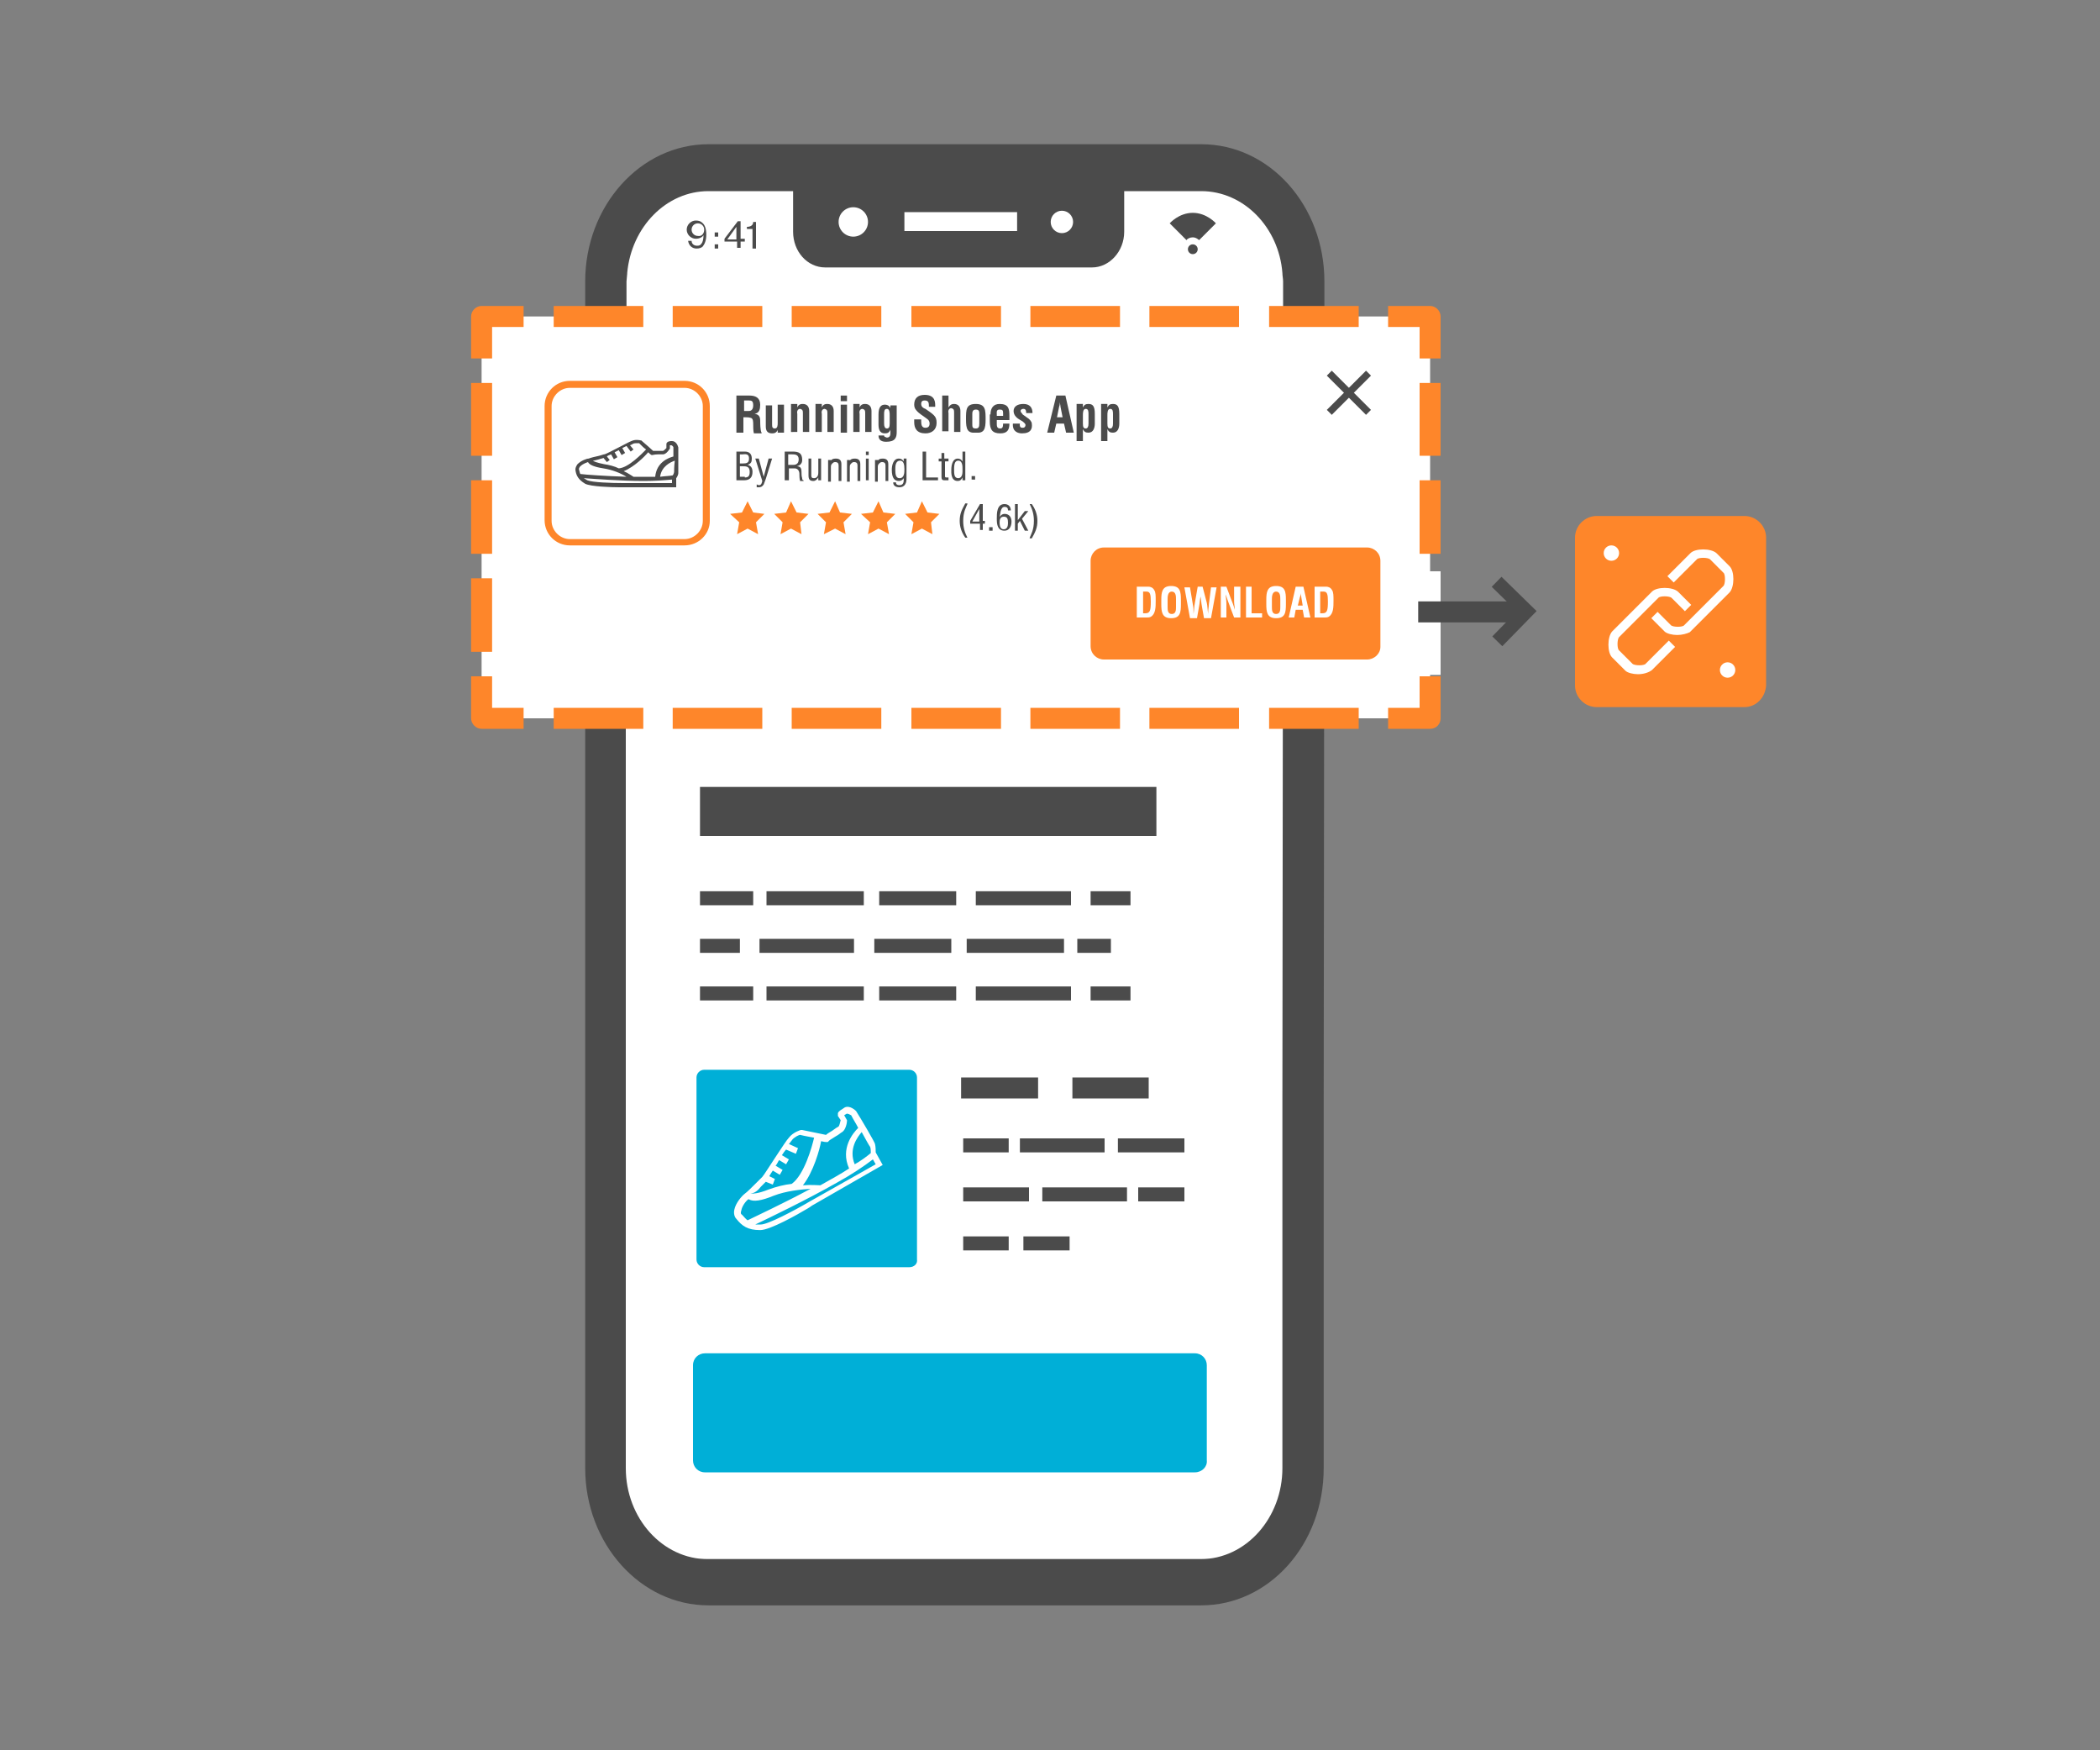 <?xml version="1.0" encoding="utf-8"?>
<!-- Generator: Adobe Illustrator 25.3.1, SVG Export Plug-In . SVG Version: 6.00 Build 0)  -->
<svg version="1.2" baseProfile="tiny" id="Layer_1" xmlns="http://www.w3.org/2000/svg" xmlns:xlink="http://www.w3.org/1999/xlink"
	 x="0px" y="0px" viewBox="0 0 300 250" overflow="visible" xml:space="preserve">
<rect x="0" y="0" width="300" height="250" fill="#808080" stroke="none"/>
<g>
	<g>
		<path fill="#FFFFFF" d="M97.7,25.8h77.4c5.7,0,10.3,5.2,10.3,11.7V211c0,6.5-4.6,11.7-10.3,11.7H97.7c-5.7,0-10.3-5.2-10.3-11.7
			V37.5C87.4,31.1,92,25.8,97.7,25.8z"/>
	</g>
</g>
<g>
	<path fill="#4B4B4B" d="M171.6,20.6h-70.4c-9.7,0-17.6,8.8-17.6,19.6v26v91.1v52.4c0,10.8,7.9,19.6,17.6,19.6h70.4
		c9.7,0,17.5-8.7,17.5-19.6v-52.2l0.1-91.2V40.2C189.2,29.4,181.4,20.6,171.6,20.6z M183.3,46.7v19.6l-0.1,91.2v52.2
		c0,7.1-5.2,13-11.7,13h-70.4c-6.4,0-11.7-5.8-11.7-13v-52.4V66.2l0.1-19.3v-0.2v-6.5l0.1-1.1v-0.1c0.6-6.6,5.6-11.7,11.6-11.7h70.4
		c6.1,0,11.1,5.2,11.6,11.7h0v0c0,0.4,0.1,0.8,0.1,1.2v0.2V46.7L183.3,46.7z"/>
	<path fill="#FFFFFF" d="M183.3,38.9L183.3,38.9C183.3,39,183.3,39,183.3,38.9L183.3,38.9z"/>
</g>
<path fill="#4B4B4B" d="M113.3,25.8v7.3c0,2.8,2,5.1,4.6,5.1H156c2.5,0,4.6-2.3,4.6-5.1v-7.3H113.3z"/>
<g>
	<g>
		<rect x="129.2" y="30.3" fill="#FFFFFF" width="16.1" height="2.7"/>
	</g>
</g>
<circle fill="#FFFFFF" cx="121.9" cy="31.7" r="2.1"/>
<circle fill="#FFFFFF" cx="151.7" cy="31.7" r="1.6"/>
<g>
	<g>
		<rect x="68.8" y="45.2" fill="#FFFFFF" width="135.5" height="57.4"/>
	</g>
	<g>
		<g>
			<path fill="#FE862A" d="M205.8,51.2h-3v-4.5h-4.5v-3h6c0.8,0,1.5,0.7,1.5,1.5V51.2z"/>
		</g>
		<g>
			<path fill="#FE862A" d="M194.1,46.7h-12.8v-3h12.8V46.7z M177,46.7h-12.8v-3H177V46.7z M160,46.7h-12.8v-3H160V46.7z M143,46.7
				h-12.8v-3H143V46.7z M125.9,46.7h-12.8v-3h12.8V46.7z M108.9,46.7H96.1v-3h12.8V46.7z M91.8,46.7H79.1v-3h12.8V46.7z"/>
		</g>
		<g>
			<path fill="#FE862A" d="M70.3,51.2h-3v-6c0-0.8,0.7-1.5,1.5-1.5h6v3h-4.5V51.2z"/>
		</g>
		<g>
			<path fill="#FE862A" d="M70.3,93.1h-3V82.6h3V93.1z M70.3,79.1h-3V68.6h3V79.1z M70.3,65.1h-3V54.7h3V65.1z"/>
		</g>
		<g>
			<path fill="#FE862A" d="M74.8,104.1h-6c-0.8,0-1.5-0.7-1.5-1.5v-6h3v4.5h4.5V104.1z"/>
		</g>
		<g>
			<path fill="#FE862A" d="M194.1,104.1h-12.8v-3h12.8V104.1z M177,104.1h-12.8v-3H177V104.1z M160,104.1h-12.8v-3H160V104.1z
				 M143,104.1h-12.8v-3H143V104.1z M125.9,104.1h-12.8v-3h12.8V104.1z M108.9,104.1H96.1v-3h12.8V104.1z M91.8,104.1H79.1v-3h12.8
				V104.1z"/>
		</g>
		<g>
			<path fill="#FE862A" d="M204.3,104.1h-6v-3h4.5v-4.5h3v6C205.8,103.4,205.2,104.1,204.3,104.1z"/>
		</g>
		<g>
			<path fill="#FE862A" d="M205.8,93.1h-3V82.6h3V93.1z M205.8,79.1h-3V68.6h3V79.1z M205.8,65.1h-3V54.7h3V65.1z"/>
		</g>
	</g>
</g>
<line fill="none" stroke="#4B4B4B" stroke-width="7" stroke-miterlimit="10" x1="100" y1="115.9" x2="165.2" y2="115.9"/>
<line fill="none" stroke="#4B4B4B" stroke-width="2" stroke-miterlimit="10" x1="100" y1="128.3" x2="107.6" y2="128.3"/>
<line fill="none" stroke="#4B4B4B" stroke-width="2" stroke-miterlimit="10" x1="109.5" y1="128.3" x2="123.4" y2="128.3"/>
<line fill="none" stroke="#4B4B4B" stroke-width="2" stroke-miterlimit="10" x1="125.6" y1="128.3" x2="136.6" y2="128.3"/>
<line fill="none" stroke="#4B4B4B" stroke-width="2" stroke-miterlimit="10" x1="139.4" y1="128.3" x2="153" y2="128.3"/>
<line fill="none" stroke="#4B4B4B" stroke-width="2" stroke-miterlimit="10" x1="155.8" y1="128.3" x2="161.5" y2="128.3"/>
<line fill="none" stroke="#4B4B4B" stroke-width="2" stroke-miterlimit="10" x1="158.7" y1="135.1" x2="153.9" y2="135.1"/>
<line fill="none" stroke="#4B4B4B" stroke-width="2" stroke-miterlimit="10" x1="152" y1="135.1" x2="138.1" y2="135.1"/>
<line fill="none" stroke="#4B4B4B" stroke-width="2" stroke-miterlimit="10" x1="135.9" y1="135.1" x2="124.9" y2="135.1"/>
<line fill="none" stroke="#4B4B4B" stroke-width="2" stroke-miterlimit="10" x1="122" y1="135.1" x2="108.5" y2="135.1"/>
<line fill="none" stroke="#4B4B4B" stroke-width="2" stroke-miterlimit="10" x1="105.7" y1="135.1" x2="100" y2="135.1"/>
<line fill="none" stroke="#4B4B4B" stroke-width="2" stroke-miterlimit="10" x1="100" y1="141.9" x2="107.6" y2="141.9"/>
<line fill="none" stroke="#4B4B4B" stroke-width="2" stroke-miterlimit="10" x1="109.5" y1="141.9" x2="123.4" y2="141.9"/>
<line fill="none" stroke="#4B4B4B" stroke-width="2" stroke-miterlimit="10" x1="125.6" y1="141.9" x2="136.6" y2="141.9"/>
<line fill="none" stroke="#4B4B4B" stroke-width="2" stroke-miterlimit="10" x1="137.6" y1="163.6" x2="144.1" y2="163.6"/>
<line fill="none" stroke="#4B4B4B" stroke-width="2" stroke-miterlimit="10" x1="137.6" y1="177.6" x2="144.1" y2="177.6"/>
<line fill="none" stroke="#4B4B4B" stroke-width="2" stroke-miterlimit="10" x1="145.7" y1="163.6" x2="157.8" y2="163.6"/>
<line fill="none" stroke="#4B4B4B" stroke-width="2" stroke-miterlimit="10" x1="159.7" y1="163.6" x2="169.2" y2="163.6"/>
<line fill="none" stroke="#4B4B4B" stroke-width="2" stroke-miterlimit="10" x1="169.2" y1="170.6" x2="162.6" y2="170.6"/>
<line fill="none" stroke="#4B4B4B" stroke-width="2" stroke-miterlimit="10" x1="152.8" y1="177.6" x2="146.2" y2="177.6"/>
<line fill="none" stroke="#4B4B4B" stroke-width="2" stroke-miterlimit="10" x1="161" y1="170.6" x2="148.9" y2="170.6"/>
<line fill="none" stroke="#4B4B4B" stroke-width="2" stroke-miterlimit="10" x1="147" y1="170.6" x2="137.6" y2="170.6"/>
<line fill="none" stroke="#4B4B4B" stroke-width="3" stroke-miterlimit="10" x1="137.3" y1="155.4" x2="148.3" y2="155.4"/>
<line fill="none" stroke="#4B4B4B" stroke-width="3" stroke-miterlimit="10" x1="153.2" y1="155.4" x2="164.1" y2="155.4"/>
<line fill="none" stroke="#4B4B4B" stroke-width="2" stroke-miterlimit="10" x1="139.4" y1="141.9" x2="153" y2="141.9"/>
<line fill="none" stroke="#4B4B4B" stroke-width="2" stroke-miterlimit="10" x1="155.8" y1="141.9" x2="161.5" y2="141.9"/>
<path fill="#00AFD7" d="M129.9,181h-29.3c-0.6,0-1.1-0.5-1.1-1.1v-26c0-0.6,0.5-1.1,1.1-1.1h29.3c0.6,0,1.1,0.5,1.1,1.1v26
	C131.1,180.5,130.6,181,129.9,181z"/>
<path fill="#00AFD7" d="M170.7,210.3h-70c-1,0-1.7-0.8-1.7-1.7V195c0-1,0.8-1.7,1.7-1.7h70c1,0,1.7,0.8,1.7,1.7v13.6
	C172.5,209.5,171.7,210.3,170.7,210.3z"/>
<g>
	<path fill="#4B4B4B" d="M98.3,34.4h0.5c0,0.4,0.3,0.7,0.8,0.7c0.3,0,0.5-0.1,0.6-0.3c0.2-0.2,0.3-0.7,0.3-1.2h0
		c-0.2,0.3-0.6,0.5-1.1,0.5c-0.7,0-1.3-0.6-1.3-1.3c0-0.7,0.6-1.3,1.3-1.3c0.4,0,0.7,0.1,0.9,0.3c0.4,0.3,0.6,0.9,0.6,1.7
		c0,0.8-0.2,1.3-0.5,1.7c-0.2,0.2-0.5,0.3-0.9,0.3C98.9,35.5,98.4,35.1,98.3,34.4z M100.6,32.8c0-0.5-0.4-0.9-0.9-0.9
		c-0.5,0-0.9,0.4-0.9,0.9s0.4,0.9,0.9,0.9C100.2,33.8,100.6,33.4,100.6,32.8z"/>
	<path fill="#4B4B4B" d="M102.1,33.2h0.5v0.6h-0.5V33.2z M102.1,34.9h0.5v0.6h-0.5V34.9z"/>
	<path fill="#4B4B4B" d="M105.3,34.5h-1.8v-0.4l1.9-2.5h0.4v2.5h0.6v0.4h-0.6v0.9h-0.5V34.5z M103.9,34.2h1.3v-1.8h0L103.9,34.2
		L103.9,34.2z"/>
	<path fill="#4B4B4B" d="M107.5,32.7h-0.8v-0.3c0.5,0,0.9-0.2,0.9-0.7h0.4v3.8h-0.5V32.7z"/>
</g>
<rect x="183.4" y="81.6" fill="#FFFFFF" width="22.4" height="14.8"/>
<g>
	<polyline fill="none" stroke="#4B4B4B" stroke-width="2" stroke-miterlimit="10" points="213.8,83.1 218.1,87.3 213.9,91.6 	"/>
	<line fill="none" stroke="#4B4B4B" stroke-width="3" stroke-miterlimit="10" x1="217.7" y1="87.4" x2="202.6" y2="87.4"/>
</g>
<g>
	<line fill="none" stroke="#4B4B4B" stroke-miterlimit="10" x1="189.9" y1="53.3" x2="195.5" y2="58.9"/>
	<line fill="none" stroke="#4B4B4B" stroke-miterlimit="10" x1="195.5" y1="53.3" x2="189.9" y2="58.9"/>
</g>
<path fill="#FE862A" d="M249.2,101h-21.1c-1.7,0-3.1-1.4-3.1-3.1V76.8c0-1.7,1.4-3.1,3.1-3.1h21.1c1.7,0,3.1,1.4,3.1,3.1v21.1
	C252.2,99.6,250.9,101,249.2,101z"/>
<g>
	<g>
		<path fill="#FFFFFF" d="M239.6,90.7c-0.7,0-1.5-0.2-1.8-0.5l-1.9-1.9l0.9-0.9l1.9,1.9c0.3,0.3,1.7,0.3,1.9,0l5.6-5.6
			c0.3-0.3,0.3-1.7,0-1.9l-1.9-1.9c-0.3-0.3-1.7-0.3-1.9,0l-3.3,3.3l-0.9-0.9l3.3-3.3c0.7-0.7,2.9-0.7,3.7,0l1.9,1.9
			c0.7,0.7,0.7,2.9,0,3.7l-5.7,5.7C241,90.5,240.3,90.7,239.6,90.7z"/>
	</g>
	<g>
		<path fill="#FFFFFF" d="M234,96.3c-0.7,0-1.5-0.2-1.8-0.5l-1.9-1.9c-0.7-0.7-0.7-2.9,0-3.7l5.7-5.7c0.7-0.7,2.9-0.7,3.7,0l1.9,1.9
			l-0.9,0.9l-1.9-1.9c-0.3-0.3-1.7-0.3-1.9,0l-5.6,5.6c-0.3,0.3-0.3,1.7,0,1.9l1.9,1.9c0.3,0.3,1.7,0.3,1.9,0l3.3-3.3l0.9,0.9
			l-3.3,3.3C235.5,96.1,234.7,96.3,234,96.3z"/>
	</g>
</g>
<g>
	<path fill="#FE862A" d="M195.3,94.2h-37.6c-1,0-1.9-0.8-1.9-1.9V80.1c0-1,0.8-1.9,1.9-1.9h37.6c1,0,1.9,0.8,1.9,1.9v12.3
		C197.2,93.4,196.3,94.2,195.3,94.2z"/>
	<g>
		<path fill="#FFFFFF" d="M162.4,88.2v-4.4h1.7c0.2,0,0.6,0.1,0.8,0.5c0.2,0.3,0.2,0.8,0.2,1.5c0,0.9,0,1.9-0.7,2.3
			c-0.2,0.1-0.4,0.1-0.6,0.1H162.4z M163.6,87.6c0.7,0,0.8-0.4,0.8-1.7c0-1-0.1-1.4-0.6-1.4h-0.5v3.1H163.6z"/>
		<path fill="#FFFFFF" d="M165.9,85.7c0-1.1,0.1-2,1.4-2s1.4,0.8,1.4,2v0.6c0,1.2-0.1,2-1.4,2s-1.4-0.9-1.4-2V85.7z M166.8,86.7
			c0,0.4,0,1,0.6,1c0.6,0,0.6-0.6,0.6-1v-1.1c0-0.4,0-1.1-0.6-1.1c-0.6,0-0.6,0.8-0.6,1.1V86.7z"/>
		<path fill="#FFFFFF" d="M172.4,86.1c0.1,0.4,0.1,1,0.2,1.6h0c0-0.1,0-0.2,0-0.3c0-0.4,0.1-0.8,0.1-1.1l0.3-2.4h0.8l-0.8,4.4h-1
			l-0.3-1.7c-0.1-0.5-0.1-0.9-0.2-1.4h0c-0.1,0.5-0.1,0.9-0.2,1.4l-0.3,1.7h-1l-0.8-4.4h0.8l0.4,2.4c0.1,0.4,0.1,0.8,0.1,1.1
			c0,0.1,0,0.2,0,0.3h0c0.1-0.6,0.1-1.1,0.2-1.6l0.4-2.3h0.7L172.4,86.1z"/>
		<path fill="#FFFFFF" d="M176.4,83.8h0.8v4.4h-0.9l-0.6-1.6c-0.2-0.5-0.4-1.1-0.6-1.7h0c0,0.4,0.1,0.8,0.1,1.3c0,0.4,0,0.9,0,1.2
			v0.8h-0.8v-4.4h0.8l0.6,1.6c0.2,0.5,0.4,1,0.6,1.7h0c0-0.4-0.1-0.8-0.1-1.2s0-0.8,0-1.2V83.8z"/>
		<path fill="#FFFFFF" d="M178,88.2v-4.4h0.8v3.8h1.5v0.6H178z"/>
		<path fill="#FFFFFF" d="M180.9,85.7c0-1.1,0.1-2,1.4-2s1.4,0.8,1.4,2v0.6c0,1.2-0.1,2-1.4,2s-1.4-0.9-1.4-2V85.7z M181.7,86.7
			c0,0.4,0,1,0.6,1c0.6,0,0.6-0.6,0.6-1v-1.1c0-0.4,0-1.1-0.6-1.1c-0.6,0-0.6,0.8-0.6,1.1V86.7z"/>
		<path fill="#FFFFFF" d="M184.1,88.2l1-4.4h1.1l1,4.4h-0.9l-0.2-1.1h-1l-0.2,1.1H184.1z M185.4,86.5h0.7l-0.2-1.2
			c0-0.2-0.1-0.4-0.1-0.6c0-0.1,0-0.2,0-0.3h0c0,0.1,0,0.2,0,0.3c0,0.2,0,0.4-0.1,0.6L185.4,86.5z"/>
		<path fill="#FFFFFF" d="M187.8,88.2v-4.4h1.7c0.2,0,0.6,0.1,0.8,0.5c0.2,0.3,0.2,0.8,0.2,1.5c0,0.9,0,1.9-0.7,2.3
			c-0.2,0.1-0.4,0.1-0.6,0.1H187.8z M188.9,87.6c0.7,0,0.8-0.4,0.8-1.7c0-1-0.1-1.4-0.6-1.4h-0.5v3.1H188.9z"/>
	</g>
</g>
<g>
	<g>
		<path fill="#FE862A" d="M97.8,77.9H81.4c-2,0-3.6-1.6-3.6-3.6V58c0-2,1.6-3.6,3.6-3.6h16.4c2,0,3.6,1.6,3.6,3.6v16.4
			C101.4,76.3,99.8,77.9,97.8,77.9z M81.4,55.4c-1.4,0-2.6,1.2-2.6,2.6v16.4c0,1.4,1.2,2.6,2.6,2.6h16.4c1.4,0,2.6-1.2,2.6-2.6V58
			c0-1.4-1.2-2.6-2.6-2.6H81.4z"/>
	</g>
	<g>
		<path fill="#4B4B4B" d="M106.2,59.5v2.3h-1v-5.3h1.9c0.8,0,1.5,0.3,1.5,1.3c0,0.6-0.1,1.2-0.8,1.3v0c0.6,0.1,0.8,0.4,0.8,1
			c0,0.2,0,1.5,0.2,1.7v0.1h-1.1c-0.1-0.3-0.1-1-0.1-1.3c0-0.3,0-0.8-0.3-0.9c-0.3-0.1-0.6-0.1-0.8-0.1H106.2z M106.2,58.7h0.8
			c0.3,0,0.6-0.2,0.6-0.8c0-0.6-0.2-0.7-0.6-0.7h-0.7V58.7z"/>
		<path fill="#4B4B4B" d="M111.2,61.2L111.2,61.2c-0.2,0.5-0.4,0.7-0.9,0.7c-0.7,0-0.9-0.4-0.9-1v-3h0.9v2.7c0,0.2,0,0.4,0.1,0.5
			c0.1,0.1,0.2,0.1,0.3,0.1c0.4,0,0.4-0.5,0.4-0.8v-2.6h0.9v4h-0.9V61.2z"/>
		<path fill="#4B4B4B" d="M113.9,58.2L113.9,58.2c0.2-0.5,0.6-0.5,0.8-0.5c0.5,0,0.9,0.3,0.9,1v3h-0.9v-2.6c0-0.4,0-0.6-0.4-0.7
			c-0.3,0-0.5,0.3-0.4,0.7v2.6H113v-4h0.9V58.2z"/>
		<path fill="#4B4B4B" d="M117.4,58.2L117.4,58.2c0.2-0.5,0.6-0.5,0.8-0.5c0.5,0,0.9,0.3,0.9,1v3h-0.9v-2.6c0-0.4,0-0.6-0.4-0.7
			c-0.3,0-0.5,0.3-0.4,0.7v2.6h-0.9v-4h0.9V58.2z"/>
		<path fill="#4B4B4B" d="M120.1,57.3v-0.8h0.9v0.8H120.1z M120.1,61.8v-4h0.9v4H120.1z"/>
		<path fill="#4B4B4B" d="M122.8,58.2L122.8,58.2c0.2-0.5,0.6-0.5,0.8-0.5c0.5,0,0.9,0.3,0.9,1v3h-0.9v-2.6c0-0.4,0-0.6-0.4-0.7
			c-0.3,0-0.5,0.3-0.4,0.7v2.6h-0.9v-4h0.9V58.2z"/>
		<path fill="#4B4B4B" d="M126.3,62.2c0,0.1,0,0.1,0.1,0.2c0.1,0,0.2,0.1,0.3,0.1c0.4,0,0.5-0.3,0.5-0.6v-0.5l0,0
			c-0.2,0.4-0.4,0.5-0.8,0.5c-0.8,0-0.9-0.7-0.9-1.3v-1.4c0-1.1,0.4-1.4,0.9-1.4c0.4,0,0.7,0.2,0.8,0.5h0v-0.4h0.9v3.8
			c0,0.8-0.2,1.4-1.5,1.4c-0.6,0-1.1-0.2-1.1-0.9H126.3z M126.7,58.4c-0.4,0-0.4,0.4-0.4,0.8v1.3c0,0.4,0.1,0.7,0.4,0.7
			c0.3,0,0.4-0.2,0.4-0.7v-1.2C127.1,59,127.1,58.4,126.7,58.4z"/>
		<path fill="#4B4B4B" d="M132.7,58.1c0-0.5,0-0.9-0.6-0.9c-0.3,0-0.5,0.1-0.5,0.5c0,0.4,0.3,0.6,0.6,0.7c0.3,0.2,0.9,0.6,1.2,0.9
			c0.3,0.3,0.4,0.6,0.4,1.1c0,1-0.7,1.5-1.6,1.5c-1.2,0-1.6-0.7-1.6-1.6v-0.4h1v0.3c0,0.5,0.1,0.9,0.6,0.9c0.4,0,0.6-0.2,0.6-0.6
			c0-0.3-0.1-0.5-0.4-0.7c-0.5-0.4-1.1-0.7-1.5-1.2c-0.2-0.2-0.3-0.5-0.3-0.8c0-0.9,0.5-1.4,1.5-1.4c1.6,0,1.5,1.2,1.5,1.7H132.7z"
			/>
		<path fill="#4B4B4B" d="M134.6,61.8v-5.3h0.9v1.7h0c0.3-0.5,0.6-0.5,0.8-0.5c0.5,0,0.9,0.3,0.9,1v3h-0.9V59c0-0.4,0-0.6-0.4-0.7
			c-0.3,0-0.5,0.3-0.4,0.7v2.6H134.6z"/>
		<path fill="#4B4B4B" d="M138,59.9c0-1.4,0-2.2,1.4-2.2c1.4,0,1.4,0.9,1.4,2.2c0,1.4-0.2,2-1.4,1.9C138.2,61.9,138,61.3,138,59.9z
			 M138.9,60.5c0,0.5,0,0.7,0.5,0.7c0.4,0,0.5-0.2,0.5-0.7v-1.3c0-0.4,0-0.7-0.5-0.7c-0.5,0-0.5,0.4-0.5,0.7V60.5z"/>
		<path fill="#4B4B4B" d="M141.5,59.2c0-0.9,0.4-1.5,1.3-1.5c1.3,0,1.4,0.7,1.4,1.7V60h-1.8v0.6c0,0.5,0.2,0.6,0.5,0.6
			c0.3,0,0.4-0.2,0.4-0.7h0.9c0,0.9-0.3,1.4-1.3,1.4c-1.1,0-1.5-0.5-1.5-1.7V59.2z M143.3,59.3v-0.3c0-0.4-0.1-0.5-0.5-0.5
			c-0.5,0-0.4,0.4-0.4,0.7v0.2H143.3z"/>
		<path fill="#4B4B4B" d="M145.7,60.4c-0.1,0.7,0.2,0.7,0.4,0.7c0.3,0,0.4-0.2,0.4-0.4c0-0.2-0.3-0.4-0.4-0.5l-0.5-0.3
			c-0.5-0.3-0.8-0.7-0.8-1.2c0-0.6,0.5-1,1.4-1c0.9,0,1.3,0.5,1.3,1.3h-0.9c0-0.4-0.1-0.6-0.4-0.6c-0.2,0-0.4,0.1-0.4,0.3
			c0,0.2,0.2,0.3,0.3,0.5l0.7,0.5c0.2,0.1,0.6,0.5,0.6,0.8c0.1,0.7-0.1,1.4-1.4,1.4c-0.5,0-1.4-0.2-1.3-1.4H145.7z"/>
		<path fill="#4B4B4B" d="M149.6,61.8l1.3-5.3h1.3l1.2,5.3h-1.1l-0.3-1.3h-1.1l-0.3,1.3H149.6z M151,59.6h0.8l-0.3-1.5
			c0-0.2-0.1-0.5-0.1-0.7c0-0.1,0-0.2,0-0.4h0c0,0.1,0,0.2,0,0.4c0,0.2,0,0.5-0.1,0.7L151,59.6z"/>
		<path fill="#4B4B4B" d="M154.7,58.2L154.7,58.2c0.2-0.4,0.4-0.5,0.8-0.5c0.6,0,0.9,0.3,0.9,1.4v1.4c0,0.6-0.2,1.3-0.9,1.3
			c-0.4,0-0.6-0.1-0.8-0.5h0v1.7h-0.9v-5.3h0.9V58.2z M154.7,60.5c0,0.5,0.1,0.7,0.4,0.7c0.3,0,0.4-0.3,0.4-0.7v-1.3
			c0-0.4,0-0.8-0.4-0.8c-0.4,0-0.4,0.6-0.4,0.9V60.5z"/>
		<path fill="#4B4B4B" d="M158.2,58.2L158.2,58.2c0.2-0.4,0.4-0.5,0.8-0.5c0.6,0,0.9,0.3,0.9,1.4v1.4c0,0.6-0.2,1.3-0.9,1.3
			c-0.4,0-0.6-0.1-0.8-0.5h0v1.7h-0.9v-5.3h0.9V58.2z M158.2,60.5c0,0.5,0.1,0.7,0.4,0.7c0.3,0,0.4-0.3,0.4-0.7v-1.3
			c0-0.4,0-0.8-0.4-0.8c-0.4,0-0.4,0.6-0.4,0.9V60.5z"/>
	</g>
	<g>
		<path fill="#4B4B4B" d="M105.2,68.6v-4.1h1.2c0.7,0,1,0.4,1,1c0,0.5-0.1,0.7-0.6,0.9v0c0.5,0.1,0.7,0.5,0.7,1
			c0,0.8-0.4,1.2-1.2,1.2H105.2z M105.7,66.2h0.4c0.6,0,0.9-0.1,0.9-0.7c0-0.5-0.2-0.7-0.9-0.6h-0.4V66.2z M106.4,68.2
			c0.5,0,0.7-0.2,0.7-0.8c0-0.8-0.5-0.8-1-0.8h-0.4v1.5H106.4z"/>
		<path fill="#4B4B4B" d="M107.9,65.5h0.5l0.7,2.6h0l0.7-2.6h0.5l-0.9,2.9c-0.1,0.2-0.2,0.6-0.3,0.8c-0.2,0.3-0.4,0.4-0.7,0.4
			c-0.1,0-0.2,0-0.3,0v-0.4c0.1,0,0.2,0.1,0.3,0.1c0.4,0,0.4-0.3,0.5-0.6L107.9,65.5z"/>
		<path fill="#4B4B4B" d="M112.6,68.6h-0.5v-4.1h1.1c0.9,0,1.4,0.2,1.4,1.2c0,0.5-0.3,0.8-0.8,0.9v0c0.5,0,0.7,0.2,0.7,0.8
			c0,0.3,0,0.6,0.1,0.9c0,0.1,0,0.3,0.2,0.3v0.1h-0.5c-0.1-0.3-0.1-0.8-0.1-1c0-0.4-0.2-0.8-0.7-0.8h-0.8V68.6z M112.6,66.4h0.7
			c0.2,0,0.8,0,0.8-0.8c0-0.7-0.6-0.7-0.9-0.7h-0.6V66.4z"/>
		<path fill="#4B4B4B" d="M116.9,68.2L116.9,68.2c-0.2,0.3-0.4,0.5-0.7,0.5c-0.5,0-0.7-0.2-0.7-0.8v-2.4h0.4v2.4
			c0,0.3,0.1,0.4,0.4,0.4c0.2,0,0.4-0.1,0.5-0.3c0.1-0.2,0.1-0.4,0.1-0.5v-2h0.4v3.1h-0.4V68.2z"/>
		<path fill="#4B4B4B" d="M118.6,65.9L118.6,65.9c0.2-0.3,0.4-0.4,0.8-0.4c0.5,0,0.8,0.2,0.8,0.8v2.4h-0.4v-2.2
			c0-0.3-0.1-0.5-0.5-0.5c-0.2,0-0.3,0.1-0.4,0.2c-0.2,0.2-0.2,0.3-0.2,0.6v2h-0.4v-3.1h0.4V65.9z"/>
		<path fill="#4B4B4B" d="M121.3,65.9L121.3,65.9c0.2-0.3,0.4-0.4,0.8-0.4c0.5,0,0.8,0.2,0.8,0.8v2.4h-0.4v-2.2
			c0-0.3-0.1-0.5-0.5-0.5c-0.2,0-0.3,0.1-0.4,0.2c-0.2,0.2-0.2,0.3-0.2,0.6v2h-0.4v-3.1h0.4V65.9z"/>
		<path fill="#4B4B4B" d="M123.7,65v-0.5h0.4V65H123.7z M123.7,68.6v-3.1h0.4v3.1H123.7z"/>
		<path fill="#4B4B4B" d="M125.3,65.9L125.3,65.9c0.2-0.3,0.4-0.4,0.8-0.4c0.5,0,0.8,0.2,0.8,0.8v2.4h-0.4v-2.2
			c0-0.3-0.1-0.5-0.5-0.5c-0.2,0-0.3,0.1-0.4,0.2c-0.2,0.2-0.2,0.3-0.2,0.6v2h-0.4v-3.1h0.4V65.9z"/>
		<path fill="#4B4B4B" d="M129.1,65.5h0.4v2.7c0,0.4,0,0.7-0.2,1c-0.2,0.3-0.5,0.4-0.8,0.4c-0.5,0-0.9-0.2-0.9-0.7h0.4
			c0,0.3,0.2,0.4,0.5,0.4c0.7,0,0.6-0.7,0.6-1h0c-0.2,0.3-0.4,0.4-0.7,0.4c-0.6,0-1-0.4-1-1.6c0-0.6,0.2-1.6,1-1.6
			c0.3,0,0.5,0.1,0.7,0.4h0V65.5z M127.9,67.1c0,0.7,0.1,1.2,0.6,1.2c0.7,0,0.7-0.8,0.7-1.3c0-0.6-0.1-1.2-0.6-1.2
			C127.9,65.8,127.9,66.6,127.9,67.1z"/>
		<path fill="#4B4B4B" d="M131.8,68.6v-4.1h0.5v3.7h1.7v0.4H131.8z"/>
		<path fill="#4B4B4B" d="M135,65.5h0.5v0.4H135V68c0,0.1,0,0.2,0.2,0.2h0.3v0.4H135c-0.3,0-0.5,0-0.5-0.5v-2.2h-0.4v-0.4h0.4v-0.8
			h0.4V65.5z"/>
		<path fill="#4B4B4B" d="M137.5,64.5h0.4v4.1h-0.4v-0.4h0c-0.2,0.4-0.4,0.5-0.7,0.5c-1,0-0.9-1.3-0.9-1.6c0-0.9,0.3-1.6,0.9-1.6
			c0.3,0,0.5,0.1,0.7,0.4h0V64.5z M137.5,67c0-0.4,0-1.2-0.6-1.2c-0.4,0-0.6,0.3-0.6,1.2c0,0.7,0,1.3,0.6,1.3c0.5,0,0.6-0.6,0.6-0.9
			V67z"/>
		<path fill="#4B4B4B" d="M138.8,68.6V68h0.5v0.5H138.8z"/>
	</g>
	<g>
		<polygon fill="#FE862A" points="106.8,71.6 107.6,73.2 109.2,73.4 108,74.6 108.3,76.3 106.8,75.5 105.3,76.3 105.6,74.6 
			104.3,73.4 106,73.2 		"/>
	</g>
	<g>
		<polygon fill="#FE862A" points="113,71.6 113.8,73.2 115.5,73.4 114.3,74.6 114.5,76.3 113,75.5 111.5,76.3 111.8,74.6 
			110.6,73.4 112.3,73.2 		"/>
	</g>
	<g>
		<polygon fill="#FE862A" points="119.3,71.6 120,73.2 121.7,73.4 120.5,74.6 120.8,76.3 119.3,75.5 117.7,76.3 118,74.6 
			116.8,73.4 118.5,73.2 		"/>
	</g>
	<g>
		<polygon fill="#FE862A" points="125.5,71.6 126.2,73.2 127.9,73.4 126.7,74.6 127,76.3 125.5,75.5 124,76.3 124.3,74.6 123,73.4 
			124.7,73.2 		"/>
	</g>
	<g>
		<polygon fill="#FE862A" points="131.7,71.6 132.5,73.2 134.2,73.4 133,74.6 133.2,76.3 131.7,75.5 130.2,76.3 130.5,74.6 
			129.3,73.4 131,73.2 		"/>
	</g>
	<g>
		<path fill="#4B4B4B" d="M138.2,72c-0.2,0.5-0.6,1.1-0.6,2.4c0,0.9,0.2,1.6,0.6,2.4h-0.3c-0.5-0.7-0.8-1.5-0.8-2.4
			c0-1,0.3-1.6,0.8-2.5H138.2z"/>
		<path fill="#4B4B4B" d="M140,72h0.4v2.4h0.3v0.4h-0.3v0.9h-0.4v-0.9h-1.4v-0.4L140,72z M138.9,74.5h1v-1.8h0L138.9,74.5z"/>
		<path fill="#4B4B4B" d="M141.3,75.8v-0.5h0.5v0.5H141.3z"/>
		<path fill="#4B4B4B" d="M142.4,74.1c0-0.8,0-2.1,1.1-2.1c0.6,0,0.9,0.4,0.9,0.9h-0.4c0-0.3-0.1-0.5-0.5-0.5
			c-0.6,0-0.6,1.1-0.7,1.5h0c0.1-0.3,0.4-0.5,0.7-0.5c0.7,0,1,0.5,1,1.1c0,0.8-0.4,1.3-1,1.3C142.5,75.8,142.4,74.9,142.4,74.1z
			 M143.4,73.8c-0.5,0-0.6,0.4-0.6,0.8c0,0.7,0.2,1,0.6,1c0.5,0,0.6-0.5,0.6-0.9C144,74.1,143.9,73.8,143.4,73.8z"/>
		<path fill="#4B4B4B" d="M145,75.8V72h0.4v2.3h0l1-1.3h0.5l-0.9,1.1l0.9,1.7h-0.5l-0.7-1.4l-0.3,0.4v1H145z"/>
		<path fill="#4B4B4B" d="M147.1,76.8c0.2-0.5,0.6-1.1,0.6-2.4c0-0.9-0.2-1.6-0.6-2.4h0.3c0.5,0.7,0.8,1.5,0.8,2.4
			c0,1-0.3,1.6-0.8,2.5H147.1z"/>
	</g>
	<g>
		<path fill="#4B4B4B" d="M96.9,63.9L96.9,63.9L96.9,63.9C96.8,63.5,96.5,63,96,63c-0.2,0-0.5,0-0.7,0.2c-0.1,0.1-0.1,0.2-0.1,0.3
			v0.5c-0.2,0.2-0.4,0.4-0.5,0.4c-0.1,0-0.4,0-0.7,0c-0.2,0-0.5,0-0.7,0c-0.2-0.2-1-0.9-1.7-1.5l0,0l-0.1,0c0,0-0.7-0.2-1.3,0.1
			c-0.3,0.1-1,0.5-1.8,0.9c-0.8,0.4-1.9,1-2.1,1c-0.1,0-0.3,0.1-0.7,0.2c-0.5,0.1-1.3,0.3-1.5,0.4c-0.3,0-1.1,0.3-1.6,0.8
			c-0.2,0.3-0.3,0.5-0.3,0.8c0.1,0.8,0.4,1.4,1.4,2c0.8,0.4,3.7,0.5,4.9,0.5c0.2,0,0.4,0,0.5,0l7.6,0v-1.3c0.1-0.1,0.3-0.5,0.3-0.7
			C96.9,67.2,96.9,64.6,96.9,63.9z M94,64.9c0.3,0,0.6,0,0.7,0c0.4,0,0.8-0.5,0.9-0.7l0.1-0.1v-0.5c0.1,0,0.2,0,0.2,0l0,0l0,0
			c0.1,0,0.3,0.2,0.3,0.3c0,0.4,0,0.9,0,1.3c-0.7,0.2-2.4,0.8-2.6,2.9c-1,0-2,0-3.1,0c-0.2-0.1-0.7-0.5-1.4-0.8
			c1.5-0.6,3-2.1,3.5-2.7c0.4,0.4,0.5,0.4,0.5,0.4C93.3,65,93.5,64.9,94,64.9z M85.6,65.6c0.2-0.1,0.5-0.1,0.6-0.2l0.5,0.6l0.4-0.3
			l-0.4-0.5c0.1-0.1,0.3-0.2,0.6-0.3l0.4,0.7l0.5-0.3l-0.4-0.7c0.2-0.1,0.4-0.2,0.6-0.3l0.4,0.7l0.5-0.3l-0.4-0.7
			c0.2-0.1,0.4-0.2,0.6-0.3l0.6,0.8l0.4-0.3L90,63.6c0.2-0.1,0.3-0.1,0.4-0.2c0.2-0.1,0.4-0.1,0.6-0.1c0.1,0,0.3,0,0.3,0
			c0.4,0.4,0.7,0.7,1,0.9c-0.6,0.6-2.5,2.6-3.9,2.7c-0.6-0.3-1.4-0.5-2.1-0.6c-1-0.2-1.5-0.4-1.6-0.5C84.9,65.8,85.2,65.7,85.6,65.6
			z M82.9,66.6c0.3-0.3,0.8-0.5,1.1-0.6c0,0,0,0,0,0c0.2,0.4,0.9,0.7,2.2,0.9c1.3,0.2,2.5,0.7,3.3,1.2c-3-0.1-5.9-0.3-6.6-0.4
			c-0.1-0.2-0.1-0.4-0.2-0.7C82.7,66.9,82.8,66.7,82.9,66.6z M89,69c-1.7,0-4.4-0.1-5.1-0.4c-0.2-0.1-0.3-0.2-0.5-0.3
			c1.5,0.1,5.3,0.4,8.6,0.4c1.5,0,2.9-0.1,4-0.2V69L89,69z M96.3,67.4c0,0.1-0.1,0.4-0.2,0.5C95.6,68,95,68,94.3,68.1
			c0.2-1.5,1.5-2.1,2.1-2.3C96.3,66.6,96.3,67.3,96.3,67.4z"/>
	</g>
</g>
<path fill="#FFFFFF" d="M122.3,158.7L122.3,158.7L122.3,158.7c-0.4-0.4-1.2-0.9-1.8-0.4c-0.3,0.2-0.7,0.4-0.8,0.7c0,0.1,0,0.3,0,0.4
	l0.4,0.6c-0.1,0.4-0.2,0.8-0.3,0.9c-0.2,0.1-0.5,0.3-0.9,0.6c-0.3,0.2-0.7,0.4-0.9,0.6c-0.5-0.1-2-0.4-3.4-0.7l-0.1,0l-0.1,0
	c0,0-1.1,0.3-1.7,1.1c-0.3,0.3-1,1.4-1.8,2.6c-0.8,1.2-1.8,2.8-2,3c-0.1,0.1-0.3,0.3-0.8,0.8c-0.6,0.6-1.4,1.4-1.7,1.6
	c-0.4,0.3-1.3,1.3-1.5,2.3c-0.1,0.5,0,1,0.3,1.3c0.8,1,1.6,1.6,3.4,1.6c1.4,0,5.3-2.2,6.8-3.1c0.3-0.2,0.5-0.3,0.6-0.4l10.1-5.8
	l-1-1.8c0-0.3,0-0.8-0.1-1.2C125,163.2,123,159.8,122.3,158.7z M119.4,162.3c0.4-0.2,0.7-0.5,0.9-0.6c0.5-0.3,0.7-1.3,0.7-1.6l0-0.1
	l-0.4-0.7c0.1-0.1,0.2-0.1,0.3-0.2l0,0l0,0c0.2-0.1,0.5,0.1,0.7,0.2c0.3,0.6,0.7,1.2,1,1.8c-0.7,0.7-2.6,2.9-1.3,5.8
	c-1.2,0.8-2.7,1.6-4.1,2.4c-0.3,0-1.3-0.1-2.5,0c1.5-1.9,2.4-5.1,2.6-6.3c0.8,0.2,0.9,0.1,1,0.1
	C118.4,162.9,118.6,162.8,119.4,162.3z M108.7,169.5c0.3-0.3,0.6-0.6,0.7-0.7l1,0.4l0.3-0.8l-0.8-0.4c0.1-0.2,0.3-0.5,0.5-0.8l1,0.6
	l0.4-0.7l-1-0.6c0.2-0.2,0.3-0.5,0.5-0.8l1,0.6l0.4-0.7l-1-0.6c0.2-0.3,0.4-0.6,0.6-0.8l1.4,0.6l0.3-0.8l-1.3-0.6
	c0.2-0.2,0.3-0.4,0.4-0.5c0.2-0.3,0.4-0.4,0.7-0.6c0.2-0.1,0.4-0.2,0.5-0.2c0.8,0.2,1.5,0.3,2,0.4c-0.3,1.3-1.4,5.3-3.2,6.6
	c-1,0.1-2.2,0.4-3.3,0.8c-1.5,0.6-2.2,0.6-2.6,0.6C107.9,170.4,108.3,170,108.7,169.5z M105.9,172.9c0.1-0.6,0.6-1.3,1-1.6
	c0,0,0,0,0.1,0c0.6,0.4,1.8,0.2,3.5-0.5c1.8-0.7,3.9-0.9,5.3-1c-4.1,2.2-8,4-9,4.5c-0.3-0.2-0.5-0.5-0.8-0.8
	C105.8,173.4,105.8,173.2,105.9,172.9z M115.7,171.6c-2.2,1.3-6,3.3-7,3.3c-0.3,0-0.6,0-0.8,0c2.1-1,7.3-3.5,11.7-6
	c2-1.1,3.8-2.3,5.1-3.3l0.4,0.7L115.7,171.6z M124.3,163.8c0.1,0.2,0.1,0.6,0.1,0.9c-0.6,0.5-1.4,1.1-2.3,1.6
	c-0.9-2.2,0.4-3.9,1-4.6C123.7,162.8,124.2,163.7,124.3,163.8z"/>
<circle fill="#FFFFFF" cx="230.2" cy="79" r="1.1"/>
<circle fill="#FFFFFF" cx="246.8" cy="95.7" r="1.1"/>
<circle fill="#4B4B4B" cx="170.4" cy="35.6" r="0.6"/>
<circle fill="#4B4B4B" cx="170.4" cy="35.6" r="0.7"/>
<path fill="#4B4B4B" d="M169.5,34.3l-2.4-2.4c0,0,1.3-1.5,3.3-1.5c2,0,3.3,1.5,3.3,1.5l-2.4,2.4c0,0-0.4-0.4-0.9-0.4
	C170,33.9,169.6,34.1,169.5,34.3z"/>
</svg>
